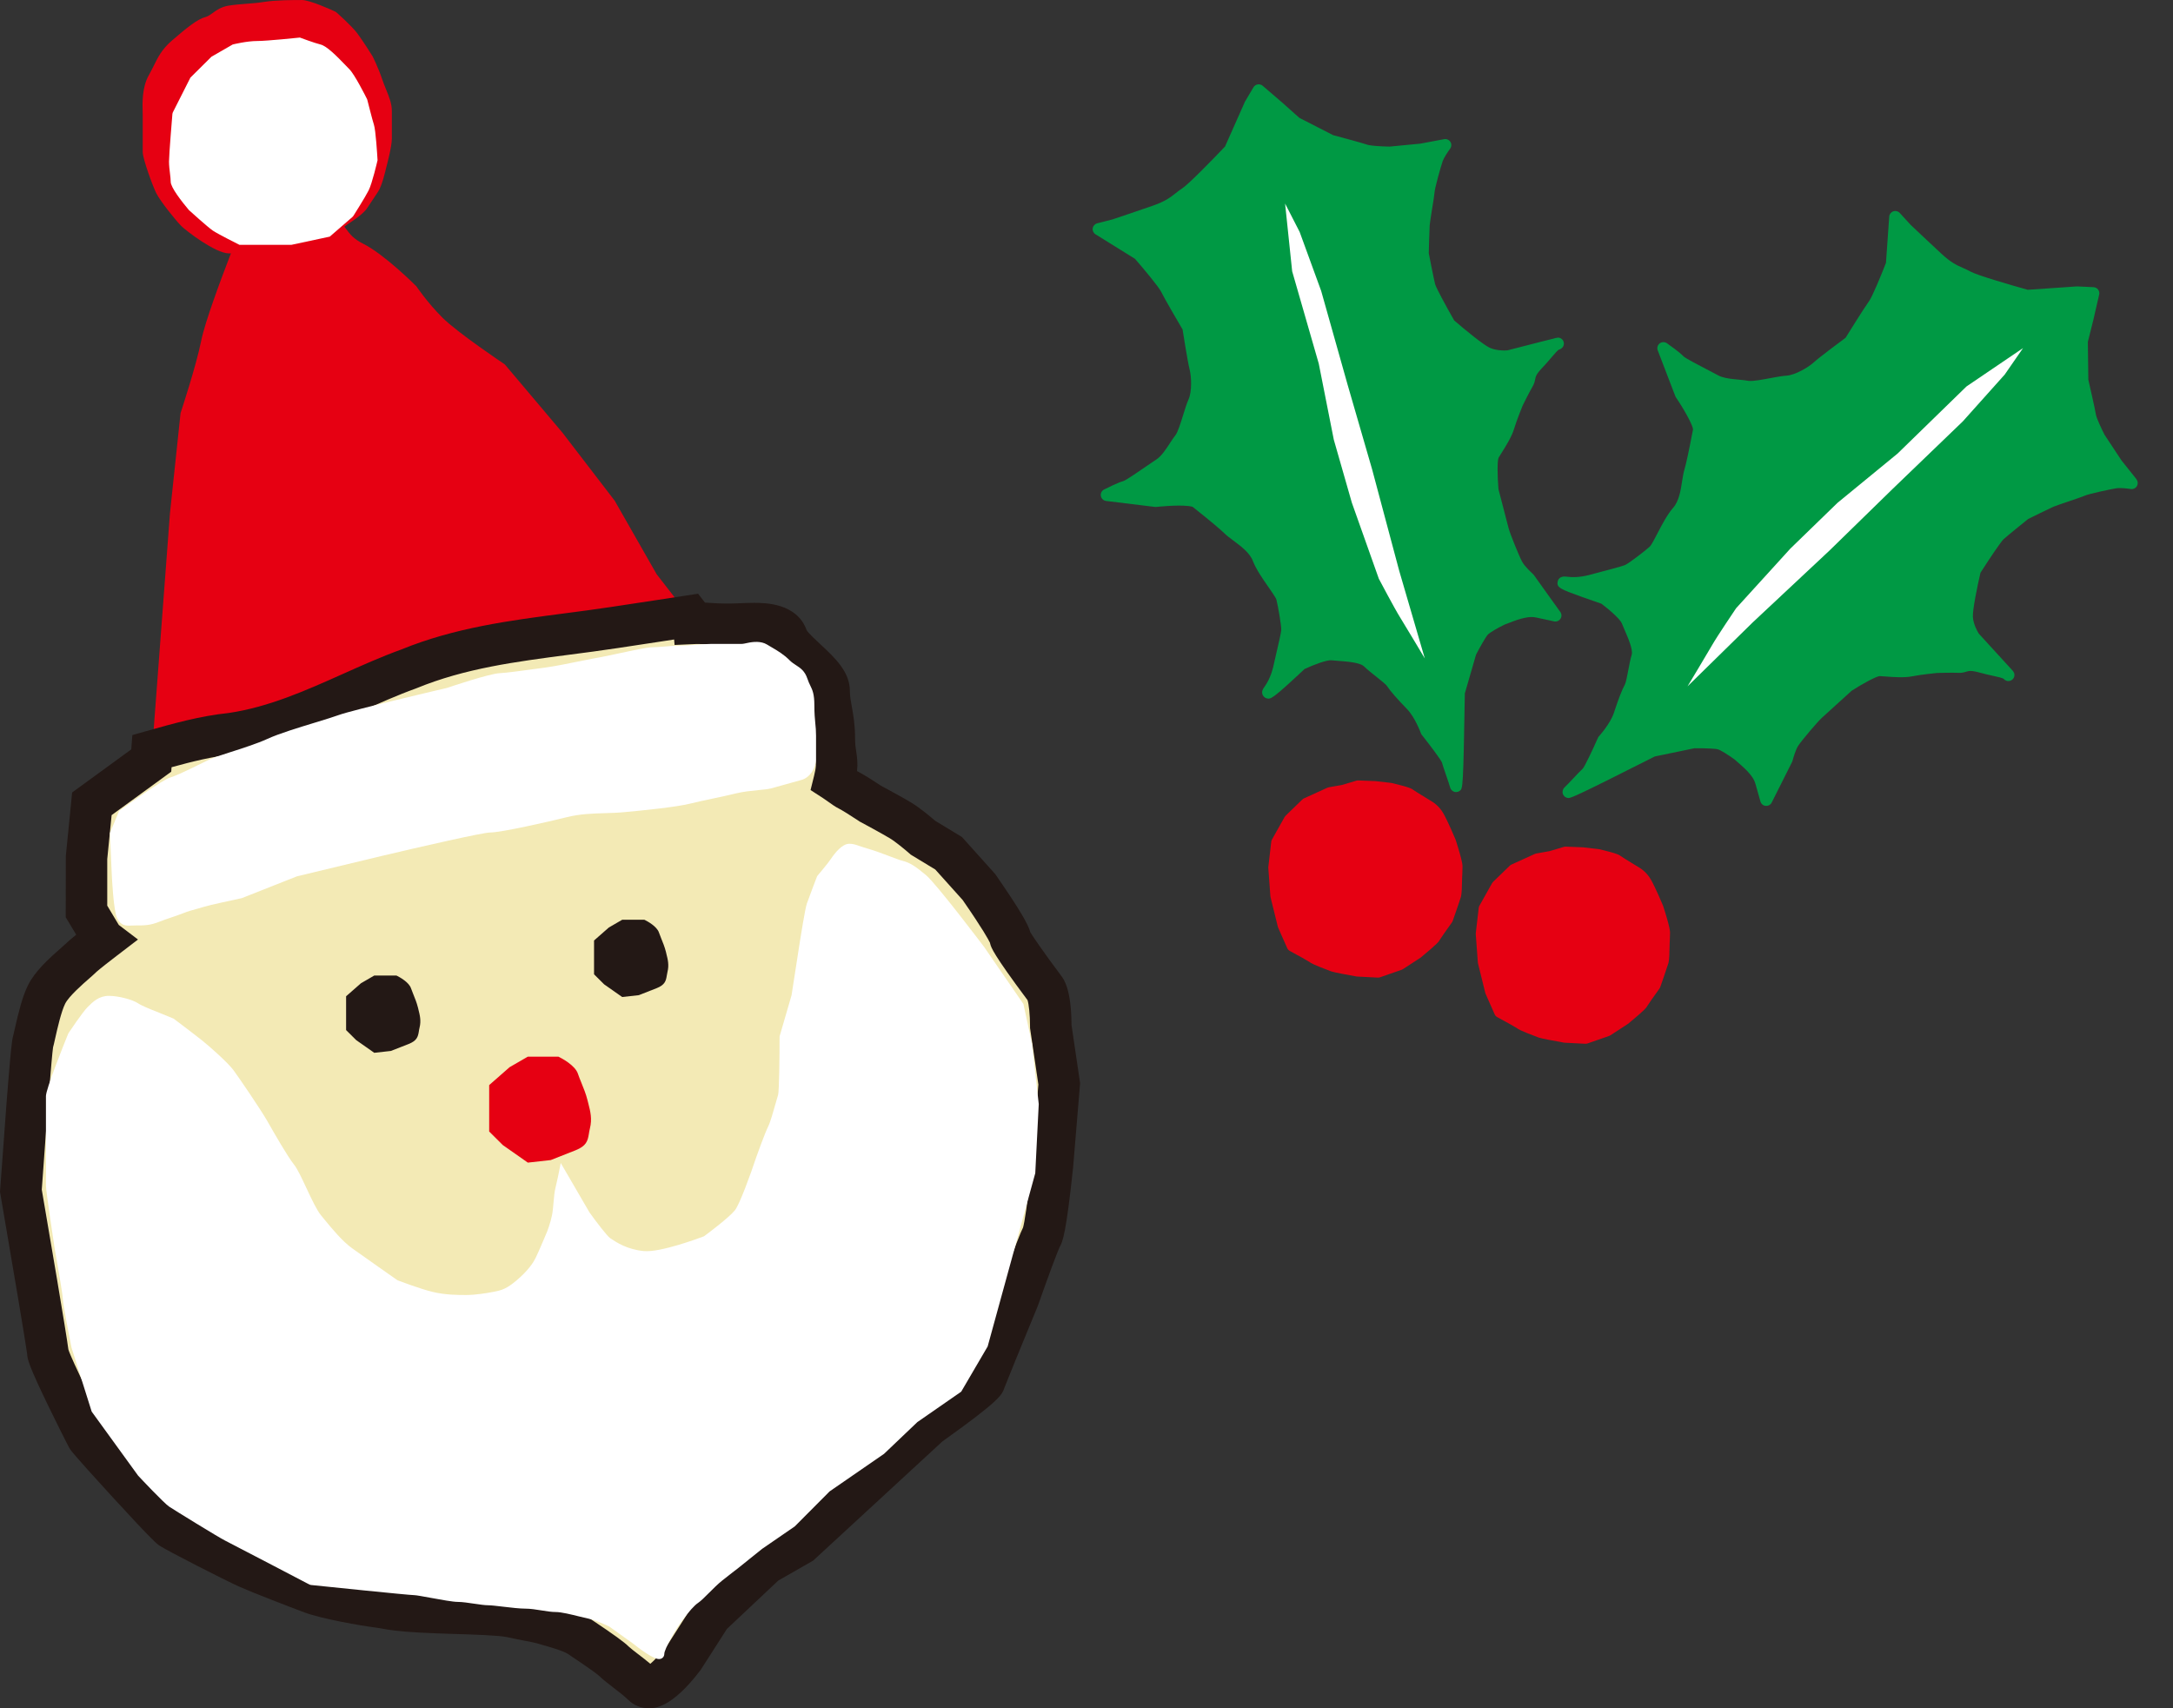 <svg width="173" height="136" viewBox="0 0 173 136" fill="none" xmlns="http://www.w3.org/2000/svg">
<rect x="0" y="0" width="173" height="136" fill="#333333" stroke="none"/>
<g clip-path="url(#clip0_549_4306)">
<path d="M32.559 53.253C36.603 51.595 40.831 51.042 45.06 50.49C48.389 50.074 51.643 49.543 54.872 49.053L52.279 45.717L48.937 39.861L44.779 34.446L40.214 29.041L40.15 28.984C40.113 28.959 36.427 26.492 35.217 25.282C34.011 24.073 33.189 22.847 33.143 22.788C33.04 22.685 30.599 20.248 28.913 19.404C28.148 19.021 27.867 18.645 27.569 18.247C27.518 18.179 27.468 18.111 27.415 18.043C27.545 17.951 27.628 17.886 27.628 17.884C27.766 17.798 28.885 17.087 29.209 16.6L30.102 15.258C30.424 14.775 30.711 13.506 30.738 13.377C30.786 13.204 31.196 11.677 31.196 11.056V8.818C31.196 8.249 30.976 7.705 30.74 7.131C30.637 6.876 30.529 6.611 30.435 6.333C30.134 5.427 29.692 4.539 29.659 4.476C29.628 4.426 28.902 3.264 28.453 2.664C27.992 2.048 26.821 1.019 26.771 0.975L26.698 0.927C26.365 0.772 24.668 0.002 24.036 0.002C23.403 0.002 21.925 0.002 21.006 0.155C20.572 0.227 20.087 0.265 19.618 0.3C19.134 0.337 18.636 0.376 18.177 0.453C17.594 0.551 17.226 0.82 16.932 1.035C16.733 1.181 16.562 1.304 16.366 1.354C15.715 1.518 14.853 2.227 13.707 3.211C12.895 3.909 12.582 4.543 12.251 5.213C12.132 5.452 12.009 5.705 11.852 5.979C11.299 6.95 11.336 8.214 11.358 8.969C11.361 9.085 11.363 9.184 11.363 9.267V12.102C11.363 12.651 12.161 14.821 12.439 15.375C12.764 16.027 13.992 17.551 14.434 17.993C14.801 18.361 17.152 20.174 18.228 20.174C18.279 20.174 18.331 20.174 18.384 20.17C17.553 22.325 16.312 25.661 16.024 27.105C15.617 29.143 14.386 32.851 14.375 32.889L13.531 40.864L12.104 59.805C14.213 59.21 16.277 58.626 18.403 58.414C23.55 57.677 27.962 54.914 32.559 53.257V53.253Z" fill="#E60012"/>
<path d="M83.662 81.727C83.662 81.327 83.639 79.306 83.187 78.704C81.24 76.101 80.488 74.92 80.439 74.731C80.439 74.316 79.095 72.284 77.942 70.621L75.525 67.93L73.484 66.692C73.44 66.653 72.381 65.727 71.693 65.314C71.024 64.911 69.335 64.001 69.289 63.977C69.239 63.944 68.057 63.156 67.509 62.881C67.349 62.8 67.141 62.651 66.921 62.494C66.763 62.38 66.594 62.26 66.421 62.148C66.689 61.069 66.621 60.63 66.535 60.076C66.483 59.746 66.426 59.372 66.426 58.76C66.426 57.841 66.301 57.158 66.191 56.556C66.099 56.049 66.011 55.57 66.011 55.019C66.011 54.203 65.126 53.382 64.193 52.512C63.527 51.893 62.84 51.254 62.676 50.764C62.349 49.781 61.086 49.654 60.023 49.654C59.635 49.654 59.234 49.672 58.845 49.688C58.014 49.725 57.297 49.712 56.622 49.666C56.144 49.633 55.686 49.604 55.225 49.624L55.214 49.499L54.87 49.057C51.64 49.547 48.388 50.075 45.058 50.493C40.83 51.046 36.601 51.599 32.557 53.256C27.961 54.914 23.549 57.677 18.401 58.414C16.276 58.628 14.211 59.21 12.102 59.805L12.045 60.553L7.319 63.997L6.889 68.324V72.566L8.177 74.72L8.249 74.802C8.249 74.802 8.253 74.804 8.258 74.81C7.514 75.381 6.701 76.018 6.455 76.263C6.367 76.352 6.212 76.486 6.019 76.654C5.32 77.262 4.155 78.282 3.712 79.168C3.307 79.981 2.991 81.377 2.783 82.301C2.712 82.622 2.657 82.869 2.62 82.976C2.484 83.385 1.855 92.097 1.666 94.757L1.662 94.796L1.667 94.833C2.519 99.79 3.793 107.307 3.811 107.695C3.811 108.298 6.92 114.413 6.951 114.461C7.19 114.82 13.126 121.352 13.617 121.678C14.053 121.969 18.491 124.257 19.706 124.799C20.866 125.314 23.561 126.35 24.826 126.823C25.983 127.258 29.014 127.794 30 127.917C30.323 127.958 30.547 127.998 30.772 128.039C31.287 128.133 31.82 128.228 33.513 128.322C34.32 128.367 35.263 128.398 36.204 128.427C38.039 128.485 39.936 128.545 40.714 128.718C41.256 128.838 41.743 128.934 42.155 129.011C42.644 129.105 43.03 129.181 43.234 129.249C43.321 129.278 43.47 129.319 43.655 129.371C44.306 129.553 45.518 129.89 46.115 130.288C46.83 130.765 48.503 131.883 48.888 132.268C49.077 132.458 49.408 132.712 49.792 133.007C50.268 133.371 50.807 133.786 51.171 134.151C51.298 134.278 51.463 134.346 51.651 134.346C52.601 134.346 54.155 132.364 54.473 131.946L56.6 128.615L60.977 124.497L63.766 122.9L73.997 113.465C75.933 112.089 78.271 110.359 78.409 109.946C78.516 109.624 80.38 105.093 81.093 103.359C81.867 101.164 82.775 98.695 82.939 98.45C83.22 98.029 83.632 94.354 83.796 92.788L84.336 86.295L83.663 81.73L83.662 81.727Z" fill="#F3EAB5"/>
<path d="M51.653 136C51.028 136 50.443 135.759 50.005 135.322C49.715 135.031 49.202 134.637 48.788 134.32C48.358 133.989 47.989 133.705 47.722 133.44C47.575 133.301 47.016 132.878 45.211 131.673C44.825 131.415 43.613 131.078 43.216 130.966C42.999 130.905 42.826 130.855 42.723 130.822C42.598 130.782 42.19 130.704 41.861 130.64C41.423 130.557 40.922 130.459 40.359 130.334C39.73 130.194 37.664 130.128 36.156 130.082H36.105C35.188 130.05 34.237 130.021 33.425 129.975C31.621 129.875 31.014 129.765 30.479 129.667L30.454 129.663C30.253 129.628 30.064 129.593 29.799 129.56C28.812 129.437 25.611 128.884 24.251 128.374C22.977 127.895 20.247 126.849 19.041 126.313C17.921 125.814 13.301 123.454 12.705 123.056C12.507 122.924 12.204 122.723 8.977 119.203C8.041 118.182 5.835 115.764 5.58 115.379C5.422 115.141 4.105 112.461 3.886 112.01C2.289 108.716 2.171 108.185 2.162 107.788C2.059 106.99 1.017 100.793 0.04 95.113L0 94.875L0.018 94.636C0.829 83.261 0.96 82.74 1.048 82.467C1.068 82.397 1.114 82.187 1.153 82.018L1.171 81.935C1.471 80.607 1.778 79.341 2.234 78.426C2.778 77.335 3.866 76.333 4.934 75.401L4.958 75.379C5.085 75.269 5.241 75.132 5.285 75.088C5.398 74.976 5.591 74.799 6.067 74.416L5.232 73.023L5.24 68.157L5.743 63.091L10.45 59.661L10.536 58.521L11.65 58.206C13.757 57.611 15.935 56.996 18.197 56.764C21.377 56.301 24.381 54.959 27.284 53.66C28.803 52.98 30.373 52.278 31.959 51.704C36.193 49.974 40.589 49.399 44.841 48.845C47.402 48.524 49.954 48.13 52.419 47.751C53.155 47.636 53.888 47.524 54.62 47.414L55.578 47.268L56.126 47.974C56.337 47.985 56.539 47.998 56.732 48.01C57.381 48.055 58.047 48.062 58.769 48.031C59.155 48.014 59.593 47.994 60.019 47.994C60.872 47.994 63.45 47.994 64.222 50.178C64.374 50.42 64.959 50.965 65.314 51.293C66.469 52.367 67.662 53.476 67.662 55.016C67.662 55.417 67.73 55.786 67.814 56.253C67.93 56.893 68.075 57.688 68.075 58.757C68.075 59.239 68.119 59.521 68.165 59.818C68.243 60.322 68.296 60.774 68.233 61.389C68.241 61.393 68.248 61.398 68.254 61.4C68.765 61.656 69.629 62.214 70.132 62.55C70.52 62.758 71.919 63.518 72.539 63.891C73.232 64.307 74.129 65.064 74.455 65.346L76.584 66.637L79.235 69.588L79.293 69.674C81.31 72.585 81.871 73.64 82.025 74.211C82.257 74.591 82.956 75.639 84.504 77.709C84.698 77.971 85.29 78.759 85.307 81.602L85.991 86.238L85.432 92.957C84.882 98.183 84.597 98.907 84.356 99.289C84.169 99.698 83.459 101.591 82.645 103.908L82.614 103.989C81.385 106.968 80.082 110.156 79.964 110.484C79.782 111.031 79.633 111.477 75.032 114.752L64.74 124.242L61.959 125.836L57.874 129.68L55.782 132.946C53.469 136.002 52.094 136.002 51.642 136.002L51.653 136ZM14.59 120.324C15.241 120.706 19.224 122.763 20.383 123.279C21.434 123.747 23.968 124.723 25.411 125.267C26.335 125.615 29.113 126.13 30.207 126.267C30.558 126.311 30.81 126.355 31.033 126.396L31.064 126.401C31.533 126.486 32.009 126.574 33.606 126.663C34.38 126.705 35.311 126.736 36.21 126.764H36.259C38.605 126.84 40.208 126.902 41.076 127.096C41.593 127.21 42.065 127.302 42.466 127.379L42.486 127.383C43.049 127.492 43.457 127.571 43.764 127.674C43.825 127.694 43.946 127.727 44.1 127.77C45.128 128.055 46.282 128.404 47.036 128.906C48.88 130.139 49.698 130.73 50.06 131.093C50.173 131.205 50.505 131.461 50.801 131.688C51.118 131.929 51.458 132.193 51.776 132.46C52.134 132.15 52.642 131.612 53.118 130.992L55.318 127.545L59.988 123.152L62.784 121.551L72.954 112.172L73.041 112.111C75.834 110.125 76.701 109.37 76.949 109.13C77.352 108.103 78.701 104.82 79.547 102.764C80.821 99.149 81.268 98.088 81.45 97.723C81.553 97.36 81.799 95.94 82.147 92.63L82.669 86.345L82.005 81.848V81.727C82.005 80.763 81.904 79.912 81.806 79.623C79.041 75.921 78.909 75.425 78.839 75.156L78.81 75.046C78.701 74.816 78.266 73.999 76.642 71.653L74.46 69.223L72.504 68.037L72.394 67.939C72.078 67.661 71.281 67 70.844 66.738C70.256 66.385 68.693 65.537 68.524 65.449L68.441 65.406L68.379 65.362C67.674 64.894 67.033 64.496 66.772 64.366C66.496 64.228 66.239 64.043 65.967 63.848C65.81 63.736 65.665 63.633 65.524 63.541L64.531 62.898L64.816 61.748C65.003 60.991 64.972 60.783 64.9 60.328C64.847 59.978 64.772 59.497 64.772 58.759C64.772 58.02 64.667 57.412 64.564 56.852C64.466 56.316 64.365 55.764 64.358 55.097C64.213 54.789 63.499 54.126 63.067 53.724C62.257 52.971 61.49 52.258 61.157 51.425C61.029 51.38 60.718 51.308 60.023 51.308C59.67 51.308 59.288 51.324 58.918 51.341C58.069 51.378 57.282 51.37 56.508 51.317C56.078 51.287 55.671 51.26 55.296 51.276L53.706 51.346L53.669 50.912C53.421 50.95 53.173 50.989 52.923 51.026C50.434 51.409 47.86 51.807 45.26 52.131C41.03 52.684 37.026 53.207 33.18 54.783L33.114 54.809C31.632 55.343 30.176 55.996 28.634 56.684C25.512 58.081 22.284 59.525 18.631 60.048L18.561 60.057C16.934 60.221 15.327 60.621 13.659 61.081L13.632 61.437L8.887 64.894L8.538 68.4V72.1L9.457 73.637L10.986 74.797L9.258 76.12C7.931 77.136 7.661 77.389 7.62 77.429C7.495 77.555 7.332 77.696 7.126 77.877L7.102 77.899C6.618 78.321 5.484 79.31 5.188 79.905C4.874 80.537 4.572 81.867 4.394 82.661L4.375 82.745C4.313 83.027 4.269 83.221 4.225 83.375C4.118 84.103 3.761 88.599 3.326 94.709C3.945 98.316 5.274 106.106 5.445 107.439C5.716 108.302 7.808 112.512 8.345 113.548C9.069 114.415 13.774 119.578 14.586 120.324H14.59ZM76.858 109.364C76.852 109.381 76.845 109.399 76.839 109.418C76.843 109.405 76.85 109.386 76.858 109.364ZM5.46 107.53C5.46 107.53 5.46 107.546 5.462 107.552C5.462 107.544 5.462 107.537 5.46 107.53ZM81.556 97.533C81.556 97.533 81.551 97.542 81.547 97.546C81.551 97.542 81.553 97.537 81.556 97.533Z" fill="#231815"/>
<path d="M33.309 80.347L33.268 80.189C33.178 79.829 33.037 79.478 32.91 79.168C32.84 78.995 32.774 78.831 32.724 78.686C32.559 78.186 31.783 77.776 31.628 77.698L31.562 77.665H29.796L28.735 78.28L27.554 79.316V82.007L28.358 82.806L29.796 83.816L31.121 83.668L32.544 83.11C33.184 82.854 33.278 82.548 33.346 82.112C33.358 82.025 33.373 81.929 33.401 81.821C33.54 81.261 33.426 80.819 33.307 80.349L33.309 80.347Z" fill="#231815"/>
<path d="M53.048 75.908L53.008 75.748C52.917 75.388 52.774 75.035 52.647 74.724C52.577 74.55 52.511 74.388 52.463 74.245C52.298 73.744 51.522 73.335 51.368 73.257L51.301 73.224H49.535L48.474 73.839L47.294 74.875V77.566L48.097 78.365L49.535 79.375L50.86 79.227L52.283 78.669C52.923 78.413 53.017 78.107 53.085 77.671C53.098 77.584 53.114 77.487 53.14 77.38C53.28 76.82 53.166 76.378 53.046 75.91L53.048 75.908Z" fill="#231815"/>
<path d="M46.832 87.822L46.775 87.595C46.652 87.096 46.452 86.604 46.273 86.169C46.172 85.921 46.077 85.687 46.009 85.479C45.79 84.819 44.733 84.261 44.523 84.156L44.457 84.123H42.021L40.571 84.961L38.945 86.387V90.082L40.028 91.16L42.023 92.559L43.848 92.355L45.828 91.574C46.672 91.235 46.79 90.852 46.884 90.261C46.904 90.135 46.926 89.995 46.965 89.837C47.154 89.078 47.005 88.494 46.832 87.82V87.822Z" fill="#E60012"/>
<path d="M82.148 83.023L81.477 79.929L78.334 75.368C78.179 75.164 74.543 70.354 73.719 69.667C72.925 69.004 72.467 68.683 71.851 68.529C71.618 68.47 71.212 68.315 70.783 68.153C70.269 67.958 69.686 67.737 69.175 67.589C68.816 67.486 68.577 67.405 68.397 67.342C68.094 67.237 67.912 67.175 67.612 67.175C67.038 67.175 66.448 67.936 66.145 68.389C65.889 68.772 65.101 69.695 65.093 69.704L65.04 69.794C65.012 69.866 64.365 71.555 64.229 71.96C64.091 72.377 63.722 74.705 63.68 74.97L63.018 79.236L62.078 82.465L62.065 82.552C62.065 84.291 62.029 86.871 61.948 87.163C61.907 87.286 61.841 87.518 61.762 87.8C61.591 88.408 61.334 89.327 61.159 89.679C60.885 90.228 60.233 92.057 60.203 92.141C59.725 93.58 58.878 95.89 58.51 96.351C58.041 96.938 56.315 98.228 56.05 98.423C55.669 98.567 52.577 99.727 51.259 99.6C49.928 99.478 49.059 98.894 48.641 98.614L48.582 98.576C48.338 98.412 47.461 97.264 46.933 96.526L44.643 92.589L44.483 93.39C44.483 93.39 44.35 94.055 44.218 94.588C44.143 94.89 44.108 95.286 44.071 95.704C44.04 96.069 44.007 96.446 43.946 96.754C43.819 97.389 43.562 98.038 43.562 98.04C43.554 98.056 42.891 99.651 42.63 100.173C42.468 100.495 42.056 101.158 41.098 101.958C40.346 102.586 39.989 102.707 39.355 102.834C38.75 102.956 37.806 103.098 37.133 103.098C36.46 103.098 35.425 103.098 34.388 102.838C33.428 102.599 31.889 102.017 31.639 101.921C31.336 101.709 28.928 100.018 28.047 99.388C27.258 98.823 26.459 97.852 25.817 97.071L25.554 96.75C25.221 96.349 24.78 95.407 24.392 94.579C24.012 93.764 23.683 93.061 23.411 92.72C22.885 92.062 21.807 90.171 21.289 89.263C20.756 88.327 18.998 85.752 18.583 85.193C18.138 84.599 16.737 83.351 16.112 82.85C15.445 82.316 13.838 81.108 13.821 81.095L12.402 80.515C12.112 80.406 11.293 80.078 10.988 79.874C10.534 79.57 9.405 79.282 8.668 79.282C7.868 79.282 7.392 79.76 6.971 80.181C6.552 80.603 5.501 82.18 5.456 82.246L5.427 82.302C5.012 83.324 3.658 86.706 3.658 87.262V94.392C3.658 94.807 4.263 98.826 4.335 99.29C4.592 100.736 5.002 103.133 5.002 103.407C5.002 103.82 5.567 106.668 5.688 107.268L7.299 112.38L10.994 117.477C11.201 117.7 13.046 119.663 13.465 119.945C13.843 120.197 17.366 122.373 17.93 122.655C18.458 122.92 24.578 126.118 24.639 126.151L24.751 126.184C25.55 126.267 32.566 126.993 32.974 126.993C33.121 126.993 33.741 127.105 34.285 127.206C35.156 127.366 36.059 127.532 36.465 127.532C36.796 127.532 37.283 127.604 37.754 127.674C38.192 127.739 38.605 127.799 38.883 127.799C39.107 127.799 39.565 127.855 40.052 127.912C40.672 127.985 41.376 128.068 41.837 128.068C42.234 128.068 42.675 128.14 43.104 128.208C43.517 128.275 43.909 128.337 44.255 128.337C44.685 128.337 45.475 128.532 46.11 128.689C46.404 128.761 46.672 128.827 46.878 128.87C47.489 128.993 48.496 129.492 48.505 129.492L50.371 130.828C50.842 131.205 51.987 132.082 52.467 132.082C52.712 132.082 52.888 131.905 52.888 131.662C52.888 131.292 53.796 129.7 54.304 129.022C54.861 128.278 55.287 127.805 55.57 127.615C55.796 127.464 56.103 127.158 56.456 126.803C56.782 126.477 57.15 126.108 57.473 125.85C58.139 125.316 58.672 124.915 58.683 124.907L60.677 123.307L63.273 121.522L66.049 118.733L70.384 115.742L73.034 113.216L76.525 110.794L78.63 107.196L82.421 93.4L82.698 87.901L82.156 83.025L82.148 83.023Z" fill="white"/>
<path d="M64.909 57.589C64.875 57.221 64.834 56.803 64.834 56.151C64.834 55.248 64.683 54.938 64.511 54.581C64.439 54.434 64.36 54.272 64.281 54.034C64.073 53.41 63.716 53.179 63.371 52.955C63.203 52.846 63.031 52.733 62.863 52.566C62.391 52.093 61.928 51.82 61.389 51.505L61.056 51.308C60.591 51.028 59.973 51.083 59.497 51.188C59.321 51.227 59.153 51.264 59.017 51.264H56.6C56.252 51.264 55.804 51.299 55.368 51.332C54.945 51.365 54.508 51.398 54.184 51.398C53.816 51.398 53.349 51.435 52.897 51.472C52.513 51.503 52.149 51.532 51.901 51.532C51.553 51.532 50.546 51.744 49.158 52.041C48.54 52.174 47.979 52.295 47.687 52.343C47.388 52.393 46.865 52.498 46.273 52.617C45.292 52.816 44.069 53.063 43.402 53.148C43.082 53.188 42.701 53.24 42.302 53.295C41.385 53.421 40.346 53.562 39.785 53.592C38.949 53.634 35.895 54.66 35.581 54.769C35.276 54.841 28.082 56.517 26.951 56.931C26.552 57.077 25.896 57.278 25.137 57.51C23.753 57.932 22.184 58.411 21.289 58.825C20.502 59.188 19.267 59.582 18.276 59.901C17.541 60.137 16.96 60.323 16.698 60.452C14.397 61.603 13.741 61.853 13.555 61.899C12.989 62.041 10.124 64.095 9.556 64.504L9.485 64.556L8.753 66.315L8.891 69.479C8.913 69.984 9.043 72.533 9.326 73.103C9.571 73.593 9.876 73.692 10.26 73.692C10.332 73.692 10.409 73.688 10.494 73.685C10.588 73.681 10.694 73.677 10.812 73.677C11.494 73.677 11.946 73.677 12.672 73.386C13.001 73.254 13.297 73.156 13.593 73.056C13.902 72.953 14.209 72.85 14.551 72.714C14.97 72.546 15.384 72.434 15.75 72.335C15.952 72.279 16.134 72.231 16.279 72.182C16.596 72.075 18.495 71.666 19.248 71.504L23.639 69.767L30.352 68.153C33.524 67.4 38.445 66.278 39.01 66.278C39.898 66.278 43.694 65.416 45.128 65.057C46.167 64.797 47.169 64.766 48.138 64.738C48.632 64.723 49.141 64.709 49.647 64.662C51.151 64.526 53.837 64.255 54.931 63.981C55.464 63.846 56.098 63.714 56.732 63.579C57.374 63.443 58.015 63.309 58.556 63.172C59.163 63.021 59.834 62.957 60.374 62.903C60.78 62.865 61.132 62.83 61.376 62.769C61.646 62.701 62.117 62.566 62.59 62.432C63.058 62.297 63.527 62.165 63.794 62.096C64.496 61.92 64.968 61.104 64.968 60.45V58.565C64.968 58.188 64.941 57.893 64.909 57.582V57.589Z" fill="white"/>
<path d="M30.055 12.705C30.033 12.316 29.911 10.354 29.771 9.934C29.643 9.545 29.246 7.954 29.24 7.939L29.216 7.877C29.117 7.68 28.242 5.935 27.815 5.51C27.749 5.443 27.663 5.353 27.56 5.246C26.767 4.421 26.016 3.668 25.523 3.544C25.01 3.415 23.957 3.021 23.945 3.016L23.878 2.99L23.804 2.997C23.778 2.999 21.26 3.264 20.48 3.264C19.645 3.264 18.57 3.531 18.526 3.542L16.833 4.517L15.158 6.18L13.757 8.952L13.726 9.065C13.715 9.197 13.455 12.312 13.455 12.857C13.455 13.165 13.496 13.509 13.533 13.813C13.562 14.062 13.59 14.294 13.59 14.473C13.59 14.922 14.476 16.055 15.035 16.72C15.095 16.775 16.535 18.083 16.95 18.363C17.364 18.64 18.932 19.426 18.998 19.459L19.064 19.492H23.199L26.255 18.838L28.069 17.264L28.128 17.195C28.167 17.135 29.08 15.696 29.352 15.149C29.634 14.585 30.033 12.865 30.049 12.793L30.06 12.749L30.056 12.705H30.055Z" fill="white"/>
</g>
<g clip-path="url(#clip1_549_4306)">
<path d="M124.223 48.723L122.114 45.777C122.094 45.749 122.069 45.723 122.043 45.699C121.878 45.551 121.365 45.057 121.189 44.733C120.939 44.275 120.221 42.495 120.104 42.049L119.298 38.944C119.212 37.925 119.195 36.681 119.309 36.436C119.367 36.336 119.446 36.211 119.535 36.071C119.879 35.524 120.352 34.776 120.54 34.146C120.744 33.458 121.221 32.295 121.221 32.295C121.228 32.28 121.744 31.23 122.012 30.777C122.151 30.543 122.189 30.35 122.22 30.196C122.259 29.989 122.297 29.796 122.755 29.314C123.066 28.988 123.318 28.691 123.519 28.453C123.754 28.177 124.018 27.866 124.124 27.829C124.124 27.829 124.124 27.829 124.126 27.83C124.137 27.826 124.145 27.824 124.145 27.824C124.358 27.758 124.522 27.55 124.506 27.328C124.491 27.099 124.316 26.91 124.086 26.881C124.052 26.877 124.035 26.875 123.883 26.909L123.879 26.898C123.838 26.909 123.801 26.92 123.763 26.936C123.365 27.03 122.41 27.276 120.008 27.893C119.921 27.901 119.658 27.915 119.343 27.878C119.063 27.846 118.816 27.784 118.612 27.69C118.118 27.47 116.636 26.261 115.773 25.511C115.076 24.292 114.327 22.896 114.257 22.627C114.144 22.187 113.81 20.479 113.749 20.159C113.756 19.852 113.799 18.289 113.822 17.932C113.836 17.75 113.929 17.166 114.012 16.65C114.106 16.064 114.196 15.51 114.213 15.282C114.235 14.956 114.702 13.276 114.861 12.819C114.955 12.55 115.272 12.077 115.447 11.841C115.567 11.682 115.576 11.466 115.471 11.298C115.366 11.128 115.166 11.043 114.972 11.08L113.07 11.437L110.624 11.671C110.481 11.667 109.782 11.653 109.268 11.594C109.006 11.563 108.906 11.534 108.873 11.525C108.449 11.377 106.485 10.855 106.135 10.76L103.445 9.382L102.086 8.169L100.526 6.829C100.417 6.736 100.274 6.697 100.131 6.719C99.991 6.741 99.867 6.825 99.793 6.949L99.138 8.055C99.128 8.072 99.119 8.087 99.111 8.104L97.531 11.662C96.437 12.816 94.595 14.69 94.135 14.986C93.922 15.125 93.748 15.262 93.579 15.396C93.165 15.72 92.777 16.027 91.787 16.373C90.391 16.858 88.774 17.4 88.596 17.46L87.352 17.779C87.165 17.827 87.025 17.981 86.995 18.172C86.965 18.363 87.052 18.551 87.217 18.653L90.362 20.606C91.09 21.443 92.259 22.849 92.445 23.233C92.714 23.784 93.892 25.796 94.149 26.23C94.223 26.704 94.556 28.81 94.706 29.394C94.859 29.981 94.902 31.176 94.629 31.786C94.482 32.113 94.341 32.567 94.192 33.049C94.001 33.659 93.769 34.416 93.58 34.65C93.441 34.82 93.299 35.039 93.15 35.27C92.845 35.737 92.466 36.319 92.07 36.573C91.86 36.709 91.553 36.919 91.22 37.15C90.678 37.524 89.668 38.22 89.447 38.295C89.037 38.4 88.087 38.877 87.899 38.972C87.709 39.069 87.607 39.277 87.643 39.486C87.681 39.694 87.849 39.854 88.059 39.881L91.948 40.357C91.987 40.362 92.023 40.361 92.06 40.357C92.076 40.356 93.695 40.179 94.604 40.285C94.891 40.318 94.961 40.36 94.959 40.357C96.295 41.42 97.149 42.134 97.498 42.477C97.678 42.654 97.914 42.828 98.189 43.034C98.77 43.466 99.494 44.002 99.743 44.652C99.998 45.318 100.523 46.075 100.986 46.739C101.235 47.099 101.578 47.589 101.618 47.736C101.754 48.264 102.025 49.843 102.004 50.161C101.985 50.413 101.77 51.329 101.629 51.937C101.562 52.224 101.501 52.481 101.466 52.65C101.347 53.208 101.183 53.97 100.649 54.71C100.568 54.82 100.404 55.049 100.526 55.325C100.596 55.48 100.751 55.594 100.92 55.614C101.174 55.643 101.312 55.659 103.858 53.263C104.646 52.892 105.669 52.526 106.01 52.566L106.064 52.572C106.21 52.589 106.39 52.602 106.591 52.617C106.822 52.634 107.08 52.653 107.336 52.683C108.206 52.784 108.488 52.949 108.579 53.039C108.833 53.289 109.197 53.577 109.546 53.855C109.862 54.106 110.338 54.482 110.421 54.614C110.665 54.991 111.245 55.656 112.01 56.441C112.66 57.106 113.115 58.356 113.119 58.367C113.136 58.416 113.162 58.463 113.196 58.506C113.898 59.389 114.716 60.488 114.799 60.707C114.853 60.912 114.989 61.311 115.135 61.731C115.261 62.098 115.405 62.516 115.447 62.684C115.498 62.876 115.669 63.033 115.866 63.056C116.002 63.071 116.14 63.028 116.241 62.938C116.454 62.754 116.498 62.715 116.621 55.203L117.512 52.121C117.8 51.564 118.268 50.726 118.45 50.525C118.602 50.356 119.261 49.977 119.794 49.721C120.071 49.61 120.794 49.334 121.077 49.264C121.436 49.171 121.842 49.065 122.306 49.163L123.729 49.468C123.927 49.509 124.126 49.428 124.233 49.262C124.343 49.096 124.337 48.881 124.221 48.717L124.223 48.723Z" fill="#009944"/>
<path d="M170.107 38.169L168.901 36.658L167.55 34.613C167.283 34.093 166.902 33.265 166.862 33.001C166.794 32.559 166.34 30.581 166.259 30.23L166.221 27.217L166.662 25.452L167.122 23.451C167.154 23.312 167.124 23.166 167.036 23.053C166.951 22.939 166.821 22.87 166.674 22.863L165.386 22.802C165.368 22.8 165.35 22.8 165.331 22.803L161.436 23.071C159.899 22.645 157.378 21.898 156.898 21.63C156.676 21.506 156.473 21.418 156.276 21.33C155.794 21.119 155.34 20.919 154.571 20.206C153.488 19.204 152.251 18.031 152.113 17.901L151.247 16.954C151.115 16.812 150.914 16.761 150.732 16.825C150.548 16.889 150.423 17.053 150.408 17.245L150.148 20.928C149.748 21.96 149.049 23.647 148.794 23.99C148.431 24.483 147.199 26.462 146.935 26.889C146.548 27.176 144.835 28.452 144.389 28.858C143.939 29.267 142.899 29.863 142.232 29.907C141.874 29.93 141.405 30.018 140.906 30.11C140.309 30.222 139.566 30.361 139.233 30.323L139.2 30.319C138.992 30.279 138.733 30.254 138.448 30.227C138.291 30.214 138.124 30.197 137.958 30.177C137.609 30.137 137.109 30.064 136.788 29.882C136.566 29.758 136.238 29.588 135.875 29.401C135.29 29.098 134.201 28.534 134.032 28.372C133.749 28.06 132.878 27.447 132.708 27.326C132.535 27.205 132.301 27.209 132.133 27.34C131.965 27.47 131.903 27.693 131.978 27.891L133.377 31.541C133.391 31.576 133.408 31.609 133.428 31.64C134.162 32.716 134.797 33.917 134.785 34.195C134.467 35.866 134.235 36.952 134.092 37.424C134.02 37.667 133.976 37.957 133.921 38.292C133.813 39.006 133.676 39.893 133.213 40.417C132.741 40.952 132.317 41.767 131.943 42.487C131.742 42.875 131.465 43.404 131.355 43.508C130.952 43.875 129.676 44.85 129.383 44.979C129.153 45.082 128.236 45.32 127.628 45.48C127.341 45.555 127.09 45.619 126.924 45.667C126.395 45.815 125.671 46.021 124.797 45.92L124.667 45.905C124.154 45.846 124.038 46.179 124.015 46.285C123.903 46.784 124.252 46.91 125.928 47.516C126.603 47.759 127.277 47.99 127.497 48.065C128.199 48.588 129.005 49.321 129.124 49.635C129.18 49.781 129.26 49.966 129.348 50.17C129.586 50.713 130.027 51.721 129.905 52.121C129.803 52.464 129.717 52.917 129.633 53.355C129.558 53.75 129.445 54.344 129.37 54.481C129.15 54.874 128.83 55.694 128.494 56.734C128.207 57.616 127.312 58.602 127.303 58.611C127.267 58.651 127.239 58.694 127.217 58.743C126.763 59.775 126.169 61.007 126.016 61.186C125.859 61.329 125.569 61.634 125.264 61.958C124.998 62.243 124.694 62.562 124.563 62.682C124.424 62.808 124.363 63.018 124.42 63.198C124.48 63.378 124.638 63.508 124.828 63.53C125.017 63.552 125.14 63.566 131.746 60.223L134.895 59.571C135.116 59.568 136.076 59.566 136.581 59.624C136.647 59.632 136.706 59.639 136.749 59.651C136.971 59.705 137.614 60.111 138.09 60.459C138.317 60.653 138.899 61.16 139.095 61.374C139.335 61.635 139.632 61.962 139.759 62.411L140.155 63.808C140.211 63.998 140.378 64.147 140.574 64.156C140.772 64.174 140.963 64.07 141.051 63.893L142.674 60.661C142.69 60.629 142.702 60.597 142.711 60.562C142.769 60.331 142.963 59.665 143.17 59.358C143.459 58.925 144.701 57.458 145.043 57.148L147.419 54.989C148.282 54.434 149.376 53.842 149.648 53.826C149.764 53.832 149.91 53.844 150.075 53.855C150.721 53.904 151.606 53.971 152.252 53.841C152.959 53.698 154.216 53.577 154.211 53.576C154.229 53.578 155.401 53.541 155.925 53.565C156.199 53.579 156.387 53.523 156.537 53.476C156.688 53.431 156.798 53.398 157.047 53.426C157.19 53.443 157.368 53.479 157.569 53.536C158.003 53.659 158.383 53.742 158.689 53.808C159.044 53.885 159.444 53.973 159.523 54.05L159.526 54.05C159.526 54.05 159.528 54.053 159.53 54.056C159.53 54.056 159.533 54.058 159.535 54.061C159.687 54.226 159.931 54.268 160.128 54.158C160.325 54.049 160.419 53.82 160.356 53.603C160.336 53.533 160.294 53.464 160.246 53.409C160.246 53.409 160.242 53.403 160.239 53.4C160.237 53.398 160.235 53.395 160.233 53.392L157.54 50.446C157.459 50.318 157.107 49.728 157.068 49.121C157.032 48.581 157.412 46.713 157.67 45.602C158.425 44.417 159.312 43.107 159.52 42.919C159.857 42.614 161.216 41.522 161.468 41.318C161.743 41.182 163.15 40.488 163.478 40.343C163.648 40.269 164.207 40.08 164.704 39.913C165.268 39.722 165.8 39.543 166.008 39.451C166.309 39.317 168.016 38.946 168.494 38.872C168.677 38.844 169.002 38.853 169.389 38.898C169.533 38.915 169.629 38.931 169.634 38.932C169.831 38.962 170.028 38.871 170.126 38.699C170.226 38.527 170.21 38.313 170.088 38.156L170.107 38.169Z" fill="#009944"/>
<path d="M132.936 74.974C132.94 74.713 132.947 74.39 132.955 74.321C132.965 74.232 132.997 73.956 132.417 72.148C132.414 72.134 132.408 72.121 132.404 72.11C132.379 72.053 131.804 70.68 131.44 70.037C131.075 69.395 130.579 69.107 130.314 68.952C130.278 68.932 130.249 68.913 130.222 68.897C130.154 68.853 130.009 68.764 129.839 68.662C129.587 68.508 129.114 68.22 129.029 68.151C128.953 68.088 128.795 67.953 127.332 67.61C127.314 67.608 127.296 67.604 127.279 67.602L126.07 67.462C126.07 67.462 126.047 67.459 126.034 67.457L124.654 67.403C124.6 67.402 124.547 67.407 124.496 67.424L123.364 67.761L122.305 67.949C122.265 67.955 122.224 67.968 122.189 67.985L120.331 68.83C120.282 68.853 120.234 68.884 120.196 68.923L118.874 70.203C118.842 70.236 118.812 70.274 118.789 70.312L117.782 72.108C117.752 72.164 117.732 72.224 117.725 72.287L117.494 74.279C117.49 74.309 117.49 74.338 117.491 74.369L117.656 76.618C117.658 76.644 117.663 76.671 117.668 76.697L118.249 79.049C118.256 79.076 118.264 79.103 118.276 79.127L118.994 80.75C119.037 80.848 119.114 80.929 119.206 80.979C119.89 81.348 120.668 81.78 120.774 81.856C120.852 81.922 120.984 82.034 122.491 82.599C122.705 82.68 123.844 82.888 124.505 83.005C124.515 83.007 124.525 83.008 124.533 83.009C124.543 83.01 124.554 83.011 124.564 83.012L126.205 83.096C126.267 83.098 126.33 83.09 126.389 83.071L128.109 82.474C128.147 82.46 128.183 82.443 128.214 82.421L129.595 81.52C129.612 81.509 129.626 81.501 129.64 81.489C131.021 80.348 131.09 80.198 131.128 80.115C131.194 79.998 131.679 79.306 132.114 78.705C132.142 78.667 132.162 78.628 132.178 78.583C132.201 78.518 132.739 76.984 132.831 76.666C132.896 76.444 132.912 75.964 132.931 74.97L132.936 74.974Z" fill="#E60012"/>
<path d="M116.415 69.703C116.419 69.443 116.425 69.12 116.433 69.051C116.444 68.962 116.476 68.686 115.896 66.878C115.892 66.864 115.886 66.85 115.882 66.84C115.858 66.783 115.282 65.409 114.918 64.767C114.554 64.124 114.06 63.837 113.793 63.682C113.756 63.662 113.727 63.643 113.703 63.627C113.636 63.583 113.488 63.494 113.316 63.389C113.064 63.235 112.596 62.951 112.51 62.881C112.434 62.818 112.276 62.683 110.813 62.34C110.795 62.338 110.778 62.334 110.757 62.331L109.548 62.191C109.548 62.191 109.523 62.188 109.513 62.187L108.133 62.133C108.078 62.132 108.028 62.139 107.977 62.154L106.846 62.491L105.786 62.679C105.746 62.685 105.706 62.698 105.67 62.715L103.815 63.561C103.766 63.583 103.718 63.614 103.68 63.654L102.358 64.934C102.326 64.966 102.295 65.004 102.273 65.043L101.265 66.838C101.233 66.894 101.216 66.954 101.208 67.018L100.978 69.009C100.974 69.04 100.973 69.068 100.975 69.1L101.14 71.349C101.142 71.375 101.147 71.401 101.152 71.428L101.733 73.78C101.74 73.806 101.747 73.833 101.76 73.858L102.478 75.48C102.521 75.579 102.597 75.66 102.69 75.709C103.374 76.078 104.149 76.51 104.257 76.587C104.335 76.653 104.468 76.764 105.975 77.332C106.189 77.411 107.327 77.621 107.986 77.738C107.996 77.739 108.004 77.74 108.014 77.742C108.024 77.743 108.034 77.744 108.045 77.745L109.686 77.829C109.748 77.831 109.811 77.823 109.87 77.804L111.59 77.206C111.628 77.193 111.664 77.176 111.695 77.154L113.079 76.253C113.093 76.242 113.109 76.234 113.121 76.222C114.502 75.083 114.571 74.933 114.609 74.847C114.675 74.731 115.16 74.039 115.593 73.437C115.621 73.399 115.641 73.36 115.656 73.315C115.679 73.251 116.218 71.717 116.309 71.399C116.374 71.176 116.39 70.697 116.41 69.703L116.415 69.703Z" fill="#E60012"/>
<path d="M102.31 16.203L102.874 21.598L104.991 28.948L106.189 35.006L107.627 40.026L109.775 46.078C109.775 46.078 111.042 48.476 111.443 49.112C111.844 49.751 113.434 52.422 113.434 52.422L111.394 45.435L109.24 37.37L107.288 30.631L105.184 23.164L103.47 18.466L102.308 16.2L102.31 16.203Z" fill="white"/>
<path d="M161.053 27.718L156.558 30.767L151.073 36.108L146.292 40.03L142.54 43.671L138.216 48.424C138.216 48.424 136.699 50.67 136.327 51.326C135.953 51.981 134.35 54.641 134.35 54.641L139.55 49.541L145.649 43.832L150.673 38.929L156.267 33.546L159.603 29.819L161.052 27.726L161.053 27.718Z" fill="white"/>
</g>
<defs>
<clipPath id="clip0_549_4306">
<rect width="86" height="136" fill="white"/>
</clipPath>
<clipPath id="clip1_549_4306">
<rect width="85" height="73" fill="white" transform="translate(88.483 5.351) rotate(6.609)"/>
</clipPath>
</defs>
</svg>
